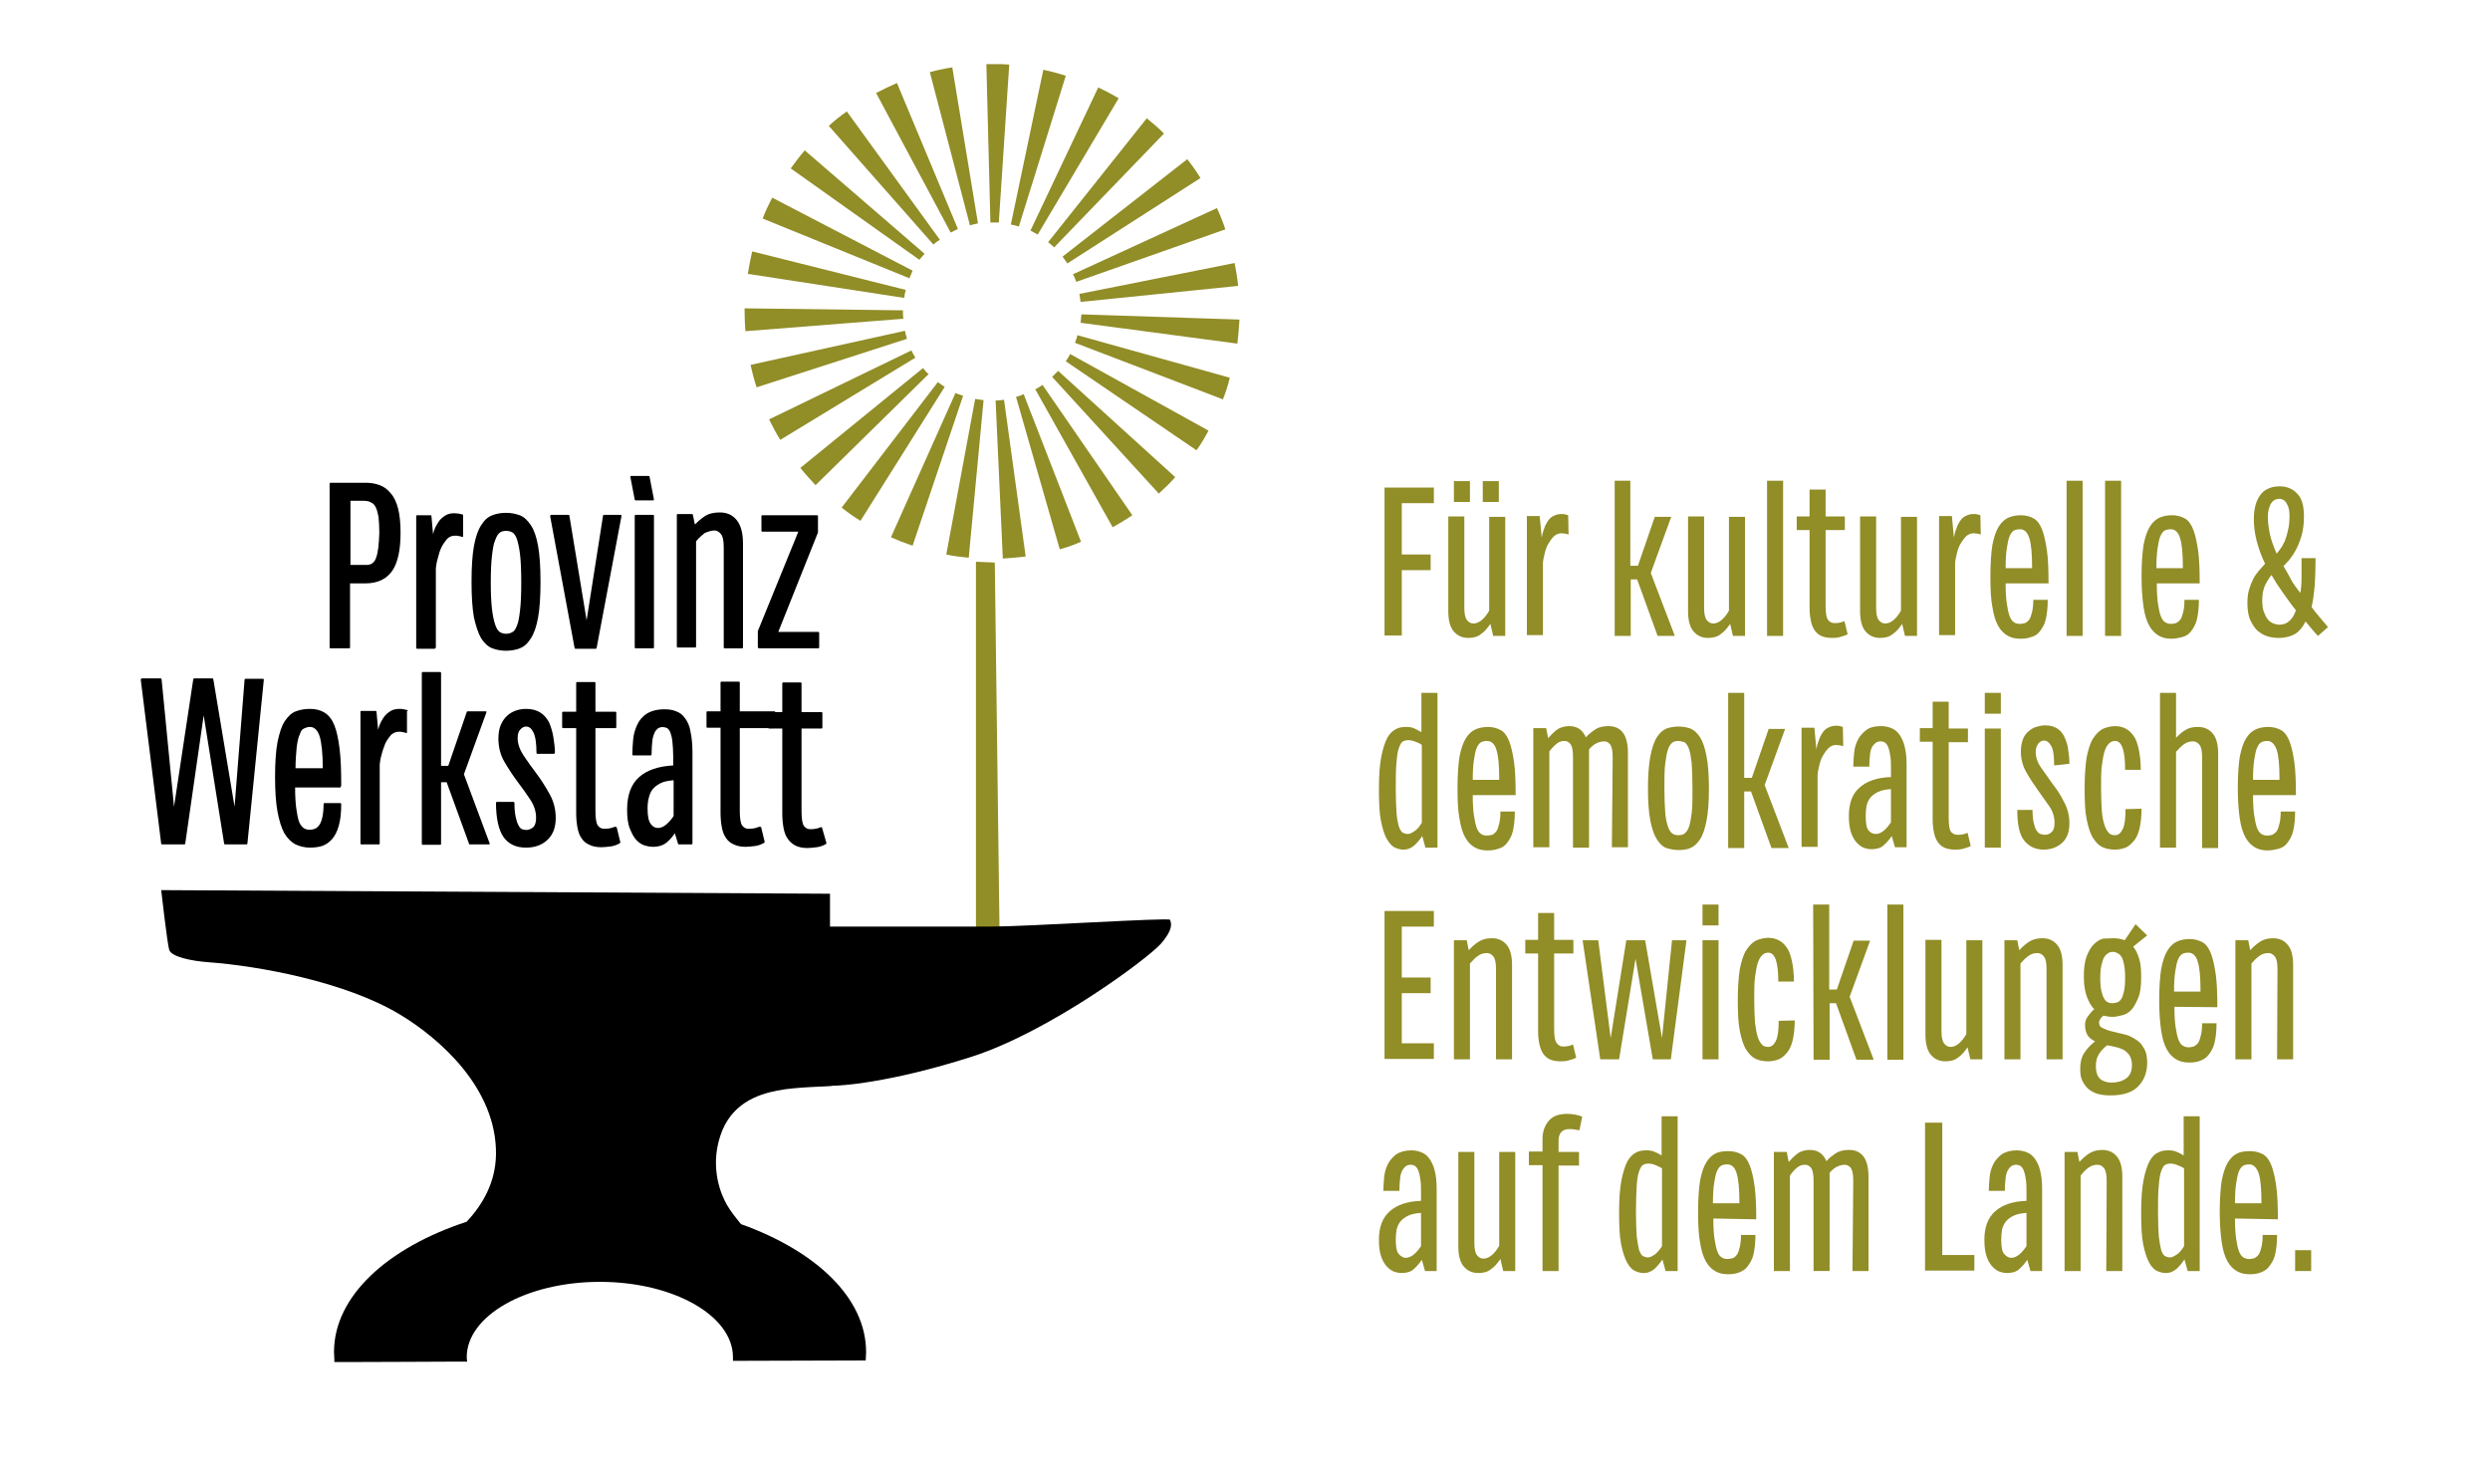 <?xml version="1.0" encoding="utf-8"?>
<!-- Generator: Adobe Illustrator 28.0.0, SVG Export Plug-In . SVG Version: 6.00 Build 0)  -->
<svg version="1.1" id="Ebene_1" xmlns="http://www.w3.org/2000/svg" xmlns:xlink="http://www.w3.org/1999/xlink" x="0px" y="0px"
	 viewBox="0 0 621 370" style="enable-background:new 0 0 621 370;" xml:space="preserve">
<style type="text/css">
	.st0{fill:#FFFFFF;}
	.st1{fill:#918D27;}
	.st2{clip-path:url(#SVGID_00000021803088707139610650000017980362570858336649_);fill:#918D27;}
	.st3{clip-path:url(#SVGID_00000061434308858161717870000000703511735613528981_);}
	.st4{clip-path:url(#SVGID_00000008145126289539909170000006474533062371288232_);}
	.st5{clip-path:url(#SVGID_00000170964714413288363120000016990702271517965719_);}
	.st6{clip-path:url(#SVGID_00000075853410815443021310000009403962535679834040_);}
	.st7{clip-path:url(#SVGID_00000158727097877201405040000007807442488957501099_);}
	.st8{clip-path:url(#SVGID_00000090271675370757878110000005972730912328548738_);}
	.st9{clip-path:url(#SVGID_00000117656756466051993420000018261925706177852293_);}
	.st10{clip-path:url(#SVGID_00000134950629104171937290000003528443917826660273_);}
	.st11{clip-path:url(#SVGID_00000176044847036183187080000014178323386254184893_);}
	.st12{clip-path:url(#SVGID_00000105384284657908552440000002960451662014840964_);}
	.st13{clip-path:url(#SVGID_00000060029216454879163410000006615880750356059820_);}
	.st14{clip-path:url(#SVGID_00000048478969787631448320000005753618471826781846_);}
	.st15{clip-path:url(#SVGID_00000052793815318371694640000014071339088901375660_);}
	.st16{clip-path:url(#SVGID_00000012447826254810656550000005873003332845587079_);}
	.st17{clip-path:url(#SVGID_00000052076443162713552550000004516722488671101604_);}
	.st18{clip-path:url(#SVGID_00000138563974800418353810000005602512510955962532_);}
	.st19{clip-path:url(#SVGID_00000042734453585429887160000009166352873644547211_);}
	.st20{clip-path:url(#SVGID_00000052811020544428960940000017402651186866611859_);}
</style>
<rect class="st0" width="621" height="370"/>
<polygon class="st1" points="249.3,234 243.4,232.4 243.4,140.1 248.1,140.3 "/>
<g>
	<g>
		<g>
			<defs>
				<rect id="SVGID_1_" width="621" height="370"/>
			</defs>
			<clipPath id="SVGID_00000182512557014939988740000016820679676732360087_">
				<use xlink:href="#SVGID_1_"  style="overflow:visible;"/>
			</clipPath>
			<path style="clip-path:url(#SVGID_00000182512557014939988740000016820679676732360087_);fill:#918D27;" d="M249.1,55.5
				c-0.2,0-0.5,0-0.7,0c-0.4,0-0.9,0-1.4,0L246,16c1.2,0,2.5,0,3.8,0c0.6,0,1.3,0.1,1.9,0.1L249.1,55.5z M241.9,56.2l-10-38.2
				c1.8-0.5,3.7-0.9,5.6-1.2l6.4,38.9C243.2,55.9,242.5,56,241.9,56.2 M254.1,56.5c-0.6-0.2-1.3-0.4-2-0.5l8.1-38.6
				c1.9,0.4,3.8,0.9,5.6,1.5L254.1,56.5z M237.1,58l-18.6-34.8c1.7-0.9,3.4-1.7,5.2-2.5l15.2,36.4C238.3,57.4,237.7,57.7,237.1,58
				 M258.8,58.5c-0.6-0.3-1.2-0.7-1.8-1l16.9-35.7c1.7,0.8,3.4,1.7,5.1,2.7L258.8,58.5z M232.8,61l-26.1-29.6
				c1.4-1.3,2.9-2.5,4.5-3.6l23.2,32C233.9,60.1,233.3,60.5,232.8,61 M262.9,61.7c-0.5-0.5-1-0.9-1.5-1.3L286,29.5
				c1.5,1.2,3,2.5,4.3,3.8L262.9,61.7z M229.3,64.8L197.2,42c1.1-1.5,2.3-3.1,3.5-4.5l29.9,25.8C230.2,63.7,229.7,64.3,229.3,64.8
				 M266.2,65.7c-0.4-0.6-0.8-1.1-1.2-1.7l31.1-24.3c1.2,1.5,2.3,3.1,3.3,4.7L266.2,65.7z M226.8,69.4l-36.6-14.9
				c0.7-1.8,1.5-3.5,2.4-5.2l35,18.2C227.4,68.1,227.1,68.7,226.8,69.4 M268.4,70.3c-0.2-0.7-0.5-1.3-0.8-1.9l35.9-16.5
				c0.8,1.7,1.5,3.5,2.1,5.3L268.4,70.3z M225.5,74.3l-39-6c0.3-1.9,0.7-3.8,1.1-5.6l38.3,9.6C225.7,73,225.6,73.6,225.5,74.3
				 M269.5,75.3c-0.1-0.7-0.2-1.4-0.3-2l38.7-7.7c0.4,1.9,0.7,3.8,0.9,5.7L269.5,75.3z M185.9,82.6c-0.1-1.6-0.2-3.2-0.2-4.8
				c0-0.3,0-0.6,0-0.9l39.5,0.5v0.4c0,0.6,0,1.2,0.1,1.7L185.9,82.6z M308.6,85.7l-39.1-5.2c0.1-0.7,0.1-1.4,0.2-2.1
				c0-0.1,0-0.2,0-0.2v0.2l39.4,1.3V80l0,0C309,81.9,308.8,83.9,308.6,85.7 M188.7,96.6c-0.6-1.8-1.1-3.7-1.5-5.6l38.5-8.5
				c0.1,0.7,0.3,1.3,0.5,2L188.7,96.6z M305,99.6l-36.9-14.1c0.2-0.6,0.5-1.3,0.6-1.9l38,10.6C306.3,96,305.7,97.8,305,99.6
				 M194.6,109.7c-1-1.6-1.9-3.3-2.8-5.1l35.5-17.2c0.3,0.6,0.6,1.2,1,1.8L194.6,109.7z M298.4,112.3l-32.6-22.2
				c0.4-0.6,0.8-1.2,1.1-1.8l34.5,19.1C300.5,109.1,299.5,110.8,298.4,112.3 M203.4,121c-1.3-1.4-2.6-2.8-3.8-4.3l30.6-24.9
				c0.4,0.5,0.9,1.1,1.4,1.5L203.4,121z M289,123.1L262.4,94c0.5-0.5,1-1,1.5-1.5l29.2,26.5C291.8,120.5,290.4,121.8,289,123.1
				 M214.6,129.9c-1.6-1-3.2-2.1-4.7-3.3l24-31.3c0.6,0.4,1.1,0.8,1.7,1.2L214.6,129.9z M277.5,131.5l-19.3-34.4
				c0.6-0.3,1.2-0.7,1.8-1.1l22.4,32.5C280.8,129.6,279.1,130.6,277.5,131.5 M227.6,136.1c-1.8-0.6-3.6-1.3-5.4-2.1l16.1-36
				c0.6,0.3,1.3,0.5,1.9,0.7L227.6,136.1z M264.3,137l-10.9-38c0.7-0.2,1.3-0.4,1.9-0.7l14.3,36.8
				C267.9,135.9,266.1,136.5,264.3,137 M241.6,139.1c-1.9-0.2-3.8-0.4-5.6-0.8l7.2-38.8c0.7,0.1,1.4,0.2,2.1,0.3L241.6,139.1z
				 M250.1,139.3l-1.8-39.4c0.7,0,1.4-0.1,2.1-0.2l5.4,39.1C253.9,139,252,139.2,250.1,139.3"/>
		</g>
	</g>
	<g>
		<g>
			<defs>
				<rect id="SVGID_00000059279128183229001050000012009401471765941903_" width="621" height="370"/>
			</defs>
			<clipPath id="SVGID_00000068668648153077972940000009482671405890437301_">
				<use xlink:href="#SVGID_00000059279128183229001050000012009401471765941903_"  style="overflow:visible;"/>
			</clipPath>
			<path style="clip-path:url(#SVGID_00000068668648153077972940000009482671405890437301_);" d="M97.8,142.4c1.4-2,2.1-5.2,2.1-9.5
				c0-2.4-0.2-4.4-0.6-6c-0.4-1.6-1-2.9-1.8-3.8c-0.8-1-1.7-1.7-2.8-2.1c-1.1-0.4-2.2-0.6-3.5-0.6h-8.8c-0.1,0-0.2,0.1-0.2,0.2v40.9
				c0,0.1,0.1,0.2,0.2,0.2h4.7c0.1,0,0.2-0.1,0.2-0.2v-16h3.8C94.2,145.5,96.4,144.4,97.8,142.4 M93.8,139.1
				c-0.4,1.2-1.2,1.8-2.4,1.8h-4v-16h3.2c0.8,0,1.4,0.1,1.9,0.4c0.5,0.2,0.9,0.6,1.2,1.2c0.3,0.6,0.5,1.4,0.7,2.4
				c0.1,1,0.2,2.4,0.2,4C94.5,135.7,94.3,137.8,93.8,139.1"/>
		</g>
	</g>
	<g>
		<g>
			<defs>
				<rect id="SVGID_00000036973302189636722120000001125207498307338925_" width="621" height="370"/>
			</defs>
			<clipPath id="SVGID_00000160900202880987824960000008035746244644387770_">
				<use xlink:href="#SVGID_00000036973302189636722120000001125207498307338925_"  style="overflow:visible;"/>
			</clipPath>
			<path style="clip-path:url(#SVGID_00000160900202880987824960000008035746244644387770_);" d="M108.7,161.5v-19.8
				c0.1-0.7,0.2-1.6,0.5-2.5c0.2-0.9,0.5-1.9,0.9-2.7s0.9-1.5,1.4-2.1c0.5-0.5,1.2-0.8,1.9-0.8c0.4,0,0.8,0,1,0.1
				c0.3,0,0.6,0.1,0.8,0.2c0.1,0,0.1,0,0.2,0s0.1-0.1,0.1-0.2v-5.2c0-0.1-0.1-0.2-0.2-0.2c-0.3-0.1-0.6-0.1-0.9-0.2
				c-0.3,0-0.6-0.1-1.1-0.1c-0.9,0-1.7,0.2-2.3,0.6c-0.6,0.4-1.2,0.9-1.6,1.5s-0.8,1.3-1.1,2.1c-0.1,0.3-0.2,0.7-0.3,1l-0.4-4.5
				c0-0.1-0.1-0.2-0.2-0.2H104c-0.1,0-0.2,0.1-0.2,0.2v32.9c0,0.1,0.1,0.2,0.2,0.2h4.4C108.5,161.7,108.7,161.6,108.7,161.5"/>
		</g>
	</g>
	<g>
		<g>
			<defs>
				<rect id="SVGID_00000030461693179463696820000017908152701913446299_" width="621" height="370"/>
			</defs>
			<clipPath id="SVGID_00000147202037651496854480000001844793856263021460_">
				<use xlink:href="#SVGID_00000030461693179463696820000017908152701913446299_"  style="overflow:visible;"/>
			</clipPath>
			<path style="clip-path:url(#SVGID_00000147202037651496854480000001844793856263021460_);" d="M120,159.2
				c0.8,1.2,1.7,2.1,2.8,2.5c1.1,0.4,2.2,0.6,3.4,0.6s2.4-0.2,3.4-0.6c1.1-0.4,2-1.2,2.8-2.5c0.8-1.2,1.4-3,1.8-5.2
				c0.4-2.2,0.6-5.2,0.6-8.9s-0.2-6.7-0.6-8.9c-0.4-2.3-1-4-1.8-5.2s-1.7-2.1-2.8-2.5s-2.2-0.6-3.4-0.6s-2.4,0.2-3.4,0.6
				c-1.1,0.4-2,1.2-2.8,2.5c-0.8,1.2-1.4,3-1.8,5.2s-0.6,5.2-0.6,8.9s0.2,6.6,0.6,8.9C118.7,156.2,119.3,158,120,159.2 M124.7,132.8
				c0.4-0.3,1-0.4,1.5-0.4s1.1,0.1,1.6,0.4c0.4,0.2,0.8,0.8,1.1,1.6c0.3,0.9,0.6,2.2,0.8,3.9s0.3,4.1,0.3,7s-0.1,5.2-0.3,6.9
				s-0.4,3-0.8,3.9c-0.3,0.8-0.7,1.4-1.2,1.6c-0.9,0.5-2.2,0.5-3.1-0.1c-0.4-0.3-0.8-0.9-1.1-1.8c-0.3-0.9-0.6-2.2-0.8-3.9
				c-0.2-1.7-0.3-3.9-0.3-6.6c0-2.8,0.1-5,0.3-6.7c0.2-1.7,0.4-3,0.8-3.9C123.9,133.6,124.3,133.1,124.7,132.8"/>
		</g>
	</g>
	<g>
		<g>
			<defs>
				<rect id="SVGID_00000133521883874927529400000012277223749653194931_" width="621" height="370"/>
			</defs>
			<clipPath id="SVGID_00000009552618395473348520000001063953023097680556_">
				<use xlink:href="#SVGID_00000133521883874927529400000012277223749653194931_"  style="overflow:visible;"/>
			</clipPath>
			<path style="clip-path:url(#SVGID_00000009552618395473348520000001063953023097680556_);" d="M154.8,128.4h-4.2
				c-0.1,0-0.2,0.1-0.2,0.2l-4.1,26.1l-4.3-26.1c0-0.1-0.1-0.2-0.2-0.2h-4.3c-0.1,0-0.1,0-0.2,0.1c0,0.1-0.1,0.1-0.1,0.2l6.1,32.9
				c0,0.1,0.1,0.2,0.2,0.2h5.1c0.1,0,0.2-0.1,0.2-0.2l6.2-32.9c0-0.1,0-0.1-0.1-0.2C155,128.4,154.9,128.4,154.8,128.4"/>
		</g>
	</g>
	<g>
		<g>
			<defs>
				<rect id="SVGID_00000093898943915018222160000008916733121376494242_" width="621" height="370"/>
			</defs>
			<clipPath id="SVGID_00000026879864771670022930000002430934367032683904_">
				<use xlink:href="#SVGID_00000093898943915018222160000008916733121376494242_"  style="overflow:visible;"/>
			</clipPath>
			<path style="clip-path:url(#SVGID_00000026879864771670022930000002430934367032683904_);" d="M158.5,161.7h4.4
				c0.1,0,0.2-0.1,0.2-0.2v-32.9c0-0.1-0.1-0.2-0.2-0.2h-4.4c-0.1,0-0.2,0.1-0.2,0.2v32.9C158.3,161.6,158.4,161.7,158.5,161.7"/>
		</g>
	</g>
	<g>
		<g>
			<defs>
				<rect id="SVGID_00000021806061090824683820000010884349087981228426_" width="621" height="370"/>
			</defs>
			<clipPath id="SVGID_00000101079066584278384300000002276475289057132207_">
				<use xlink:href="#SVGID_00000021806061090824683820000010884349087981228426_"  style="overflow:visible;"/>
			</clipPath>
			<path style="clip-path:url(#SVGID_00000101079066584278384300000002276475289057132207_);" d="M158.5,124.8h4.4
				c0.1,0,0.2-0.1,0.2-0.2l-1.1-5.7c0-0.1-0.1-0.2-0.2-0.2h-4.4c-0.1,0-0.2,0.1-0.2,0.2l1.1,5.7
				C158.3,124.6,158.4,124.8,158.5,124.8"/>
		</g>
	</g>
	<g>
		<g>
			<defs>
				<rect id="SVGID_00000022556016488836044170000007901860056218963353_" width="621" height="370"/>
			</defs>
			<clipPath id="SVGID_00000018207588464820045930000007054447851057785495_">
				<use xlink:href="#SVGID_00000022556016488836044170000007901860056218963353_"  style="overflow:visible;"/>
			</clipPath>
			<path style="clip-path:url(#SVGID_00000018207588464820045930000007054447851057785495_);" d="M178.2,132.3
				c0.6,0,1.1,0.3,1.6,0.9c0.5,0.6,0.7,1.7,0.7,3.4v24.9c0,0.1,0.1,0.2,0.2,0.2h4.4c0.1,0,0.2-0.1,0.2-0.2v-26
				c0-2.5-0.5-4.4-1.5-5.7s-2.4-2-4.3-2c-1.5,0-2.8,0.3-3.8,1c-0.9,0.6-1.7,1.3-2.4,2l-0.5-2.4c0-0.1-0.1-0.2-0.2-0.2H169
				c-0.1,0-0.2,0.1-0.2,0.2v32.9c0,0.1,0.1,0.2,0.2,0.2h4.4c0.1,0,0.2-0.1,0.2-0.2V135c0.7-0.9,1.5-1.5,2.2-2.1
				C176.6,132.6,177.4,132.3,178.2,132.3"/>
		</g>
	</g>
	<g>
		<g>
			<defs>
				<rect id="SVGID_00000101082021798925922290000006965213548728983946_" width="621" height="370"/>
			</defs>
			<clipPath id="SVGID_00000176013765199089146010000001277412316461297797_">
				<use xlink:href="#SVGID_00000101082021798925922290000006965213548728983946_"  style="overflow:visible;"/>
			</clipPath>
			<path style="clip-path:url(#SVGID_00000176013765199089146010000001277412316461297797_);" d="M189.3,161.7h14.8
				c0.1,0,0.2-0.1,0.2-0.2v-3.7c0-0.1-0.1-0.2-0.2-0.2h-10l9.9-24.8v-0.1v-4c0-0.1-0.1-0.2-0.2-0.2h-13.7c-0.1,0-0.2,0.1-0.2,0.2
				v3.7c0,0.1,0.1,0.2,0.2,0.2h9L189,157.4v0.1v4C189.1,161.6,189.2,161.7,189.3,161.7"/>
		</g>
	</g>
	<g>
		<g>
			<defs>
				<rect id="SVGID_00000081625125179073419990000005039325066534198958_" width="621" height="370"/>
			</defs>
			<clipPath id="SVGID_00000164479432942492111320000013360976278601275522_">
				<use xlink:href="#SVGID_00000081625125179073419990000005039325066534198958_"  style="overflow:visible;"/>
			</clipPath>
			<path style="clip-path:url(#SVGID_00000164479432942492111320000013360976278601275522_);" d="M65.5,169.3h-4.3
				c-0.1,0-0.2,0.1-0.2,0.2l-2.5,31.7l-5.3-31.8c0-0.1-0.1-0.2-0.2-0.2h-4.6c-0.1,0-0.2,0.1-0.2,0.2l-4.8,31.8l-3.1-31.8
				c0-0.1-0.1-0.2-0.2-0.2h-4.7c-0.1,0-0.1,0-0.2,0.1c0,0.1-0.1,0.1-0.1,0.2l5.1,40.9c0,0.1,0.1,0.2,0.2,0.2H46
				c0.1,0,0.2-0.1,0.2-0.2l4.6-32l5.1,32c0,0.1,0.1,0.2,0.2,0.2h5.4c0.1,0,0.2-0.1,0.2-0.2l4.1-40.9c0-0.1,0-0.1-0.1-0.2
				C65.7,169.4,65.6,169.3,65.5,169.3"/>
		</g>
	</g>
	<g>
		<g>
			<defs>
				<rect id="SVGID_00000146478453988152918160000015955765859564302734_" width="621" height="370"/>
			</defs>
			<clipPath id="SVGID_00000104669958549705018170000002161778842129314693_">
				<use xlink:href="#SVGID_00000146478453988152918160000015955765859564302734_"  style="overflow:visible;"/>
			</clipPath>
			<path style="clip-path:url(#SVGID_00000104669958549705018170000002161778842129314693_);" d="M85.1,195.9c0-3.6-0.1-6.7-0.4-9.1
				c-0.3-2.4-0.7-4.4-1.3-5.9c-0.6-1.5-1.4-2.5-2.5-3.2c-1-0.6-2.2-0.9-3.6-0.9c-1.3,0-2.4,0.2-3.5,0.6c-1.1,0.4-2,1.3-2.8,2.5
				s-1.3,2.9-1.8,5.2c-0.4,2.2-0.6,5.1-0.6,8.7c0,3.5,0.2,6.4,0.6,8.6c0.4,2.2,1,4.1,1.7,5.4c0.8,1.3,1.7,2.2,2.8,2.8
				c1.1,0.5,2.3,0.8,3.6,0.8c1,0,2-0.1,3-0.4c0.9-0.3,1.8-0.9,2.5-1.7s1.3-1.9,1.7-3.4c0.4-1.4,0.6-3.2,0.6-5.4
				c0-0.1-0.1-0.2-0.2-0.2h-4c-0.1,0-0.2,0.1-0.2,0.2c0,1.3-0.1,2.4-0.3,3.3c-0.2,0.8-0.4,1.5-0.8,2c-0.3,0.4-0.7,0.8-1.1,0.9
				c-1,0.4-2.1,0.3-2.8-0.2c-0.4-0.3-0.8-0.8-1.1-1.5c-0.3-0.8-0.5-1.9-0.7-3.3c-0.2-1.4-0.3-3.2-0.3-5.3h11.3
				C85,196.1,85.1,196,85.1,195.9 M75.8,181.7c0.4-0.2,0.9-0.4,1.5-0.4c1.1,0,1.9,0.8,2.4,2.3c0.5,1.6,0.8,4.3,0.8,8h-6.8
				c0-2.2,0.2-3.9,0.3-5.3c0.2-1.4,0.4-2.5,0.8-3.2C75,182.4,75.3,181.9,75.8,181.7"/>
		</g>
	</g>
	<g>
		<g>
			<defs>
				<rect id="SVGID_00000042720601137832729850000008461877793256857237_" width="621" height="370"/>
			</defs>
			<clipPath id="SVGID_00000091698361124929150780000017762926864604944552_">
				<use xlink:href="#SVGID_00000042720601137832729850000008461877793256857237_"  style="overflow:visible;"/>
			</clipPath>
			<path style="clip-path:url(#SVGID_00000091698361124929150780000017762926864604944552_);" d="M101.6,177.1
				c-0.3-0.1-0.6-0.1-0.9-0.2s-0.6-0.1-1.1-0.1c-0.9,0-1.7,0.2-2.3,0.6c-0.6,0.4-1.2,0.9-1.6,1.5s-0.8,1.3-1.1,2.1
				c-0.1,0.3-0.2,0.7-0.3,1l-0.4-4.5c0-0.1-0.1-0.2-0.2-0.2h-3.6c-0.1,0-0.2,0.1-0.2,0.2v32.9c0,0.1,0.1,0.2,0.2,0.2h4.4
				c0.1,0,0.2-0.1,0.2-0.2v-19.8c0.1-0.7,0.2-1.6,0.5-2.5c0.2-0.9,0.6-1.9,0.9-2.7c0.4-0.8,0.9-1.5,1.4-2.1c0.6-0.5,1.2-0.8,1.9-0.8
				c0.4,0,0.8,0,1,0.1c0.3,0,0.6,0.1,0.8,0.2c0.1,0,0.1,0,0.2,0s0.1-0.1,0.1-0.2v-5.2C101.8,177.2,101.7,177.1,101.6,177.1"/>
		</g>
	</g>
	<g>
		<g>
			<defs>
				<rect id="SVGID_00000000197734594128233260000008194810635838064000_" width="621" height="370"/>
			</defs>
			<clipPath id="SVGID_00000073702649881151127600000005782368392415522203_">
				<use xlink:href="#SVGID_00000000197734594128233260000008194810635838064000_"  style="overflow:visible;"/>
			</clipPath>
			<path style="clip-path:url(#SVGID_00000073702649881151127600000005782368392415522203_);" d="M115.7,193.1l5.6-15.4
				c0-0.1,0-0.1,0-0.2c0-0.1-0.1-0.1-0.2-0.1h-4.5c-0.1,0-0.2,0.1-0.2,0.2l-4.6,13.4H110v-23.2c0-0.1-0.1-0.2-0.2-0.2h-4.4
				c-0.1,0-0.2,0.1-0.2,0.2v42.7c0,0.1,0.1,0.2,0.2,0.2h4.4c0.1,0,0.2-0.1,0.2-0.2v-15.4h1.4l5.6,15.4c0,0.1,0.1,0.1,0.2,0.1h4.7
				c0.1,0,0.2,0,0.2-0.1c0.1-0.1,0.1-0.1,0-0.2L115.7,193.1z"/>
		</g>
	</g>
	<g>
		<g>
			<defs>
				<rect id="SVGID_00000029035354148762878580000012656000305923036051_" width="621" height="370"/>
			</defs>
			<clipPath id="SVGID_00000074423254904110879380000002650863953855603598_">
				<use xlink:href="#SVGID_00000029035354148762878580000012656000305923036051_"  style="overflow:visible;"/>
			</clipPath>
			<path style="clip-path:url(#SVGID_00000074423254904110879380000002650863953855603598_);" d="M133.7,192.8
				c-1.2-1.6-2.3-3.1-3.2-4.5s-1.4-2.8-1.4-4.2c0-1,0.2-1.7,0.7-2.2s0.9-0.7,1.4-0.7c0.7,0,1.3,0.4,1.8,1.4c0.5,0.9,0.8,2.7,0.8,5.2
				c0,0.1,0.1,0.2,0.2,0.2h4.1c0.1,0,0.1,0,0.2-0.1c0,0,0.1-0.1,0.1-0.2c0-1.3-0.2-2.6-0.4-3.9c-0.2-1.3-0.6-2.5-1-3.5
				c-0.5-1-1.2-1.9-2.1-2.5c-0.9-0.6-2.1-1-3.6-1c-0.9,0-1.7,0.1-2.6,0.4c-0.8,0.3-1.6,0.7-2.2,1.3c-0.7,0.6-1.2,1.4-1.6,2.3
				c-0.4,0.9-0.6,2.1-0.6,3.4c0,2.1,0.5,4.1,1.5,5.8s2.1,3.4,3.3,5c1.2,1.6,2.3,3.1,3.2,4.5s1.4,2.9,1.4,4.4c0,1.1-0.2,1.9-0.7,2.4
				c-0.5,0.4-1.1,0.7-1.7,0.7c-0.4,0-0.8-0.1-1.1-0.2c-0.3-0.1-0.7-0.5-0.9-1c-0.3-0.5-0.5-1.2-0.7-2.1s-0.3-2.1-0.3-3.5
				c0-0.1-0.1-0.2-0.2-0.2h-4.2c-0.1,0-0.2,0.1-0.2,0.2c0,4,0.7,6.9,1.9,8.6c1.3,1.8,3.2,2.6,5.6,2.6c2.1,0,3.9-0.6,5.3-1.9
				c1.4-1.3,2.1-3.1,2.1-5.5c0-2.1-0.5-4.1-1.5-5.9C136,196.1,134.9,194.4,133.7,192.8"/>
		</g>
	</g>
	<g>
		<g>
			<defs>
				<rect id="SVGID_00000104676487407302457510000003519407189418153129_" width="621" height="370"/>
			</defs>
			<clipPath id="SVGID_00000113341102929861637750000007344237096019833531_">
				<use xlink:href="#SVGID_00000104676487407302457510000003519407189418153129_"  style="overflow:visible;"/>
			</clipPath>
			<path style="clip-path:url(#SVGID_00000113341102929861637750000007344237096019833531_);" d="M153.5,206.2c-0.1,0-0.1,0-0.2,0
				c-0.4,0.2-0.8,0.3-1.3,0.4c-0.4,0.1-0.9,0.1-1.4,0.1c-0.6,0-1.1-0.3-1.5-0.8c-0.4-0.6-0.6-1.8-0.6-3.7v-20.6h5
				c0.1,0,0.2-0.1,0.2-0.2v-3.7c0-0.1-0.1-0.2-0.2-0.2h-5v-7.2c0-0.1-0.1-0.2-0.2-0.2h-4.4c-0.1,0-0.2,0.1-0.2,0.2v7.2h-3.3
				c-0.1,0-0.2,0.1-0.2,0.2v3.7c0,0.1,0.1,0.2,0.2,0.2h3.3v21.1c0,1.3,0.1,2.5,0.3,3.6s0.5,2,1,2.7c0.5,0.8,1.1,1.3,2,1.7
				c0.8,0.4,1.8,0.6,3,0.6c0.7,0,1.4-0.1,2.3-0.2c0.8-0.1,1.6-0.4,2.3-0.8c0.1-0.1,0.1-0.2,0.1-0.3l-0.9-3.7
				C153.6,206.3,153.5,206.2,153.5,206.2"/>
		</g>
	</g>
	<g>
		<g>
			<defs>
				<rect id="SVGID_00000104697935645445278910000014635754863070658199_" width="621" height="370"/>
			</defs>
			<clipPath id="SVGID_00000027597934006818102630000009970042847358266527_">
				<use xlink:href="#SVGID_00000104697935645445278910000014635754863070658199_"  style="overflow:visible;"/>
			</clipPath>
			<path style="clip-path:url(#SVGID_00000027597934006818102630000009970042847358266527_);" d="M170.9,179.2
				c-0.6-0.9-1.4-1.5-2.3-1.8c-0.9-0.4-1.9-0.5-2.9-0.5c-1.8,0-3.3,0.4-4.4,1.1c-1.1,0.7-1.9,1.7-2.4,2.8s-0.9,2.4-1,3.7
				s-0.2,2.5-0.2,3.7c0,0.1,0.1,0.2,0.2,0.2h4.4c0.1,0,0.2-0.1,0.2-0.2c0-1.4,0.1-2.6,0.2-3.5c0.1-0.9,0.4-1.6,0.6-2.1
				c0.3-0.5,0.6-0.8,0.9-1c0.7-0.4,1.6-0.3,2.2,0c0.3,0.2,0.6,0.6,0.8,1.1c0.2,0.6,0.4,1.3,0.5,2.3s0.2,2.2,0.2,3.7v2.2
				c-3.7,0.2-6.6,1.2-8.5,2.9c-2,1.8-3,4.5-3,8.1c0,2,0.2,3.6,0.7,4.8s1,2.2,1.7,2.9s1.4,1.1,2.1,1.3c0.7,0.2,1.4,0.3,1.9,0.3
				c1.5,0,2.7-0.4,3.6-1.2c0.7-0.6,1.4-1.4,1.9-2.2l0.8,2.6c0,0.1,0.1,0.2,0.2,0.2h3.2c0.1,0,0.2-0.1,0.2-0.2v-22.9
				c0-2-0.2-3.7-0.5-5.1C172,181.1,171.5,180,170.9,179.2 M161.8,199c0.2-0.8,0.5-1.6,1-2.2c0.5-0.6,1.2-1.1,2-1.5s1.9-0.6,3.2-0.7
				v8.9c-0.5,0.8-1.1,1.5-1.8,2.1s-1.4,0.9-2.1,0.9c-0.7,0-1.3-0.3-1.8-1c-0.5-0.6-0.8-1.9-0.8-3.8
				C161.5,200.7,161.6,199.8,161.8,199"/>
		</g>
	</g>
	<g>
		<g>
			<defs>
				<rect id="SVGID_00000095316798693751967080000015104305329383755684_" width="621" height="370"/>
			</defs>
			<clipPath id="SVGID_00000024712212377219483060000000077312472879795860_">
				<use xlink:href="#SVGID_00000095316798693751967080000015104305329383755684_"  style="overflow:visible;"/>
			</clipPath>
			<path style="clip-path:url(#SVGID_00000024712212377219483060000000077312472879795860_);" d="M189.5,206.2c-0.1,0-0.1,0-0.2,0
				c-0.4,0.2-0.8,0.3-1.3,0.4c-0.4,0.1-0.9,0.1-1.4,0.1c-0.6,0-1.1-0.3-1.5-0.8c-0.4-0.6-0.6-1.8-0.6-3.7v-20.6h8.5
				c0.1,0,0.4-4.2,0.3-4.2h-8.8v-7.2c0-0.1-0.1-0.2-0.2-0.2h-4.4c-0.1,0-0.2,0.1-0.2,0.2v7.2h-3.3c-0.1,0-0.2,0.1-0.2,0.2v3.7
				c0,0.1,0.1,0.2,0.2,0.2h3.3v21.1c0,1.3,0.1,2.5,0.3,3.6s0.5,2,1,2.7c0.5,0.8,1.1,1.3,2,1.7c0.8,0.4,1.8,0.6,3,0.6
				c0.7,0,1.4-0.1,2.3-0.2c0.8-0.1,1.6-0.4,2.3-0.8c0.1-0.1,0.1-0.2,0.1-0.3l-0.9-3.7C189.6,206.3,189.6,206.2,189.5,206.2"/>
		</g>
	</g>
	<g>
		<g>
			<defs>
				<rect id="SVGID_00000182508509976286751600000018206766033176573340_" width="621" height="370"/>
			</defs>
			<clipPath id="SVGID_00000023264210968068804640000004985437523450002064_">
				<use xlink:href="#SVGID_00000182508509976286751600000018206766033176573340_"  style="overflow:visible;"/>
			</clipPath>
			<path style="clip-path:url(#SVGID_00000023264210968068804640000004985437523450002064_);" d="M205,206.4c0-0.1-0.1-0.1-0.1-0.1
				c-0.1,0-0.1,0-0.2,0c-0.4,0.2-0.8,0.3-1.3,0.4c-0.4,0.1-0.9,0.1-1.4,0.1c-0.6,0-1.1-0.3-1.5-0.8c-0.4-0.6-0.6-1.8-0.6-3.7v-20.6
				h5c0.1,0,0.2-0.1,0.2-0.2v-3.7c0-0.1-0.1-0.2-0.2-0.2h-5v-7.2c0-0.1-0.1-0.2-0.2-0.2h-4.4c-0.1,0-0.2,0.1-0.2,0.2v7.2h-3.3
				c-0.1,0-0.2,0.1-0.2,0.2v3.7c0,0.1,0.1,0.2,0.2,0.2h3.3v21.1c0,1.3,0.1,2.5,0.3,3.6s0.5,2,1,2.7c0.5,0.8,1.1,1.3,2,1.8
				c0.8,0.4,1.8,0.6,3,0.6c0.7,0,1.4-0.1,2.3-0.2c0.8-0.1,1.6-0.4,2.3-0.8c0.1-0.1,0.1-0.2,0.1-0.3L205,206.4z"/>
		</g>
	</g>
	<g>
		<g>
			<defs>
				<rect id="SVGID_00000147211435600009319700000005514275042018408578_" width="621" height="370"/>
			</defs>
			<clipPath id="SVGID_00000059997000010279477270000014873080413802496959_">
				<use xlink:href="#SVGID_00000147211435600009319700000005514275042018408578_"  style="overflow:visible;"/>
			</clipPath>
			<path style="clip-path:url(#SVGID_00000059997000010279477270000014873080413802496959_);" d="M291.8,229.4
				c-0.2-0.6-35.8,1.7-44.9,1.7H207c0-4.9,0-8.2,0-8.2L40.2,222c0,0,1.5,13.2,2,14.9s5.5,2.8,10,3.1c12.1,0.9,33.9,4.8,47.5,13
				c10,6,24.2,18.5,24,34.9c-0.1,7-3.3,12.5-7.3,16.8c-19.8,6.5-33.1,18.6-33.1,32.5c0,0.6,0.1,1.7,0.1,2.2c0,0.1-0.1,0.2,0,0.2l0,0
				v0.1h3.2c7.1,0,23.7-0.1,25.5-0.1l0,0h4.4c0-0.2-0.1-0.8-0.1-1.1c0-10.4,14.9-18.8,33.2-18.8s33.2,8.4,33.2,18.8
				c0,0.3,0,0.8,0,0.9l33.1-0.1c0,0,0.1-1.4,0.1-2.1c0-13.5-12.5-25.2-31.2-31.9c-1.3-1.6-2.6-3.2-3.5-4.8c-1.4-2.4-4.3-9-1.7-17.1
				s9.2-10.4,14.2-11.4c4.9-1,13.8-1,13.7-1.2c1.8,0,14.1-0.6,35-7.3c19.4-6.3,43.6-24.3,47-28.1C292.9,231.5,292,230,291.8,229.4"
				/>
		</g>
	</g>
</g>
<g>
	<path class="st1" d="M345.3,121.6h12.3v3.9h-8v12.8h7.2v3.9h-7.2v16.3h-4.3V121.6L345.3,121.6z"/>
	<path class="st1" d="M365.2,151.5c0,1.6,0.2,2.6,0.7,3.2s1,0.8,1.6,0.8c0.7,0,1.4-0.3,2.1-0.9s1.3-1.4,1.8-2.3v-23.4h4v29.7h-3
		l-0.7-3c-0.7,1-1.4,1.9-2.3,2.5c-0.8,0.7-1.9,1-3.2,1c-1.6,0-2.8-0.6-3.7-1.7c-0.9-1.1-1.3-2.8-1.3-5v-23.6h4V151.5L365.2,151.5z
		 M362.6,120h4v5.2h-4V120z M369.8,120h4v5.2h-4V120z"/>
	<path class="st1" d="M391.2,133.3c-0.3-0.1-0.5-0.1-0.8-0.2c-0.2,0-0.6-0.1-1-0.1c-0.7,0-1.4,0.3-1.9,0.8s-1,1.2-1.4,1.9
		s-0.7,1.6-0.9,2.5c-0.2,0.9-0.4,1.7-0.4,2.3v17.9h-4v-29.7h3.2l0.5,5.4c0.1-0.7,0.3-1.5,0.6-2.2c0.2-0.7,0.5-1.3,0.9-1.9
		c0.4-0.6,0.8-1,1.4-1.3s1.2-0.5,2-0.5c0.4,0,0.7,0,0.9,0.1c0.2,0,0.5,0.1,0.8,0.2L391.2,133.3L391.2,133.3z"/>
	<path class="st1" d="M402.6,119.9h4v21.2h1.9l4.2-12.2h4.1l-5.1,14l6,15.7h-4.3l-5.1-14.1h-1.6v14.1h-4v-38.7H402.6z"/>
	<path class="st1" d="M425,151.5c0,1.6,0.2,2.6,0.7,3.2s1,0.8,1.6,0.8c0.7,0,1.4-0.3,2.1-0.9s1.3-1.4,1.8-2.3v-23.4h4v29.7h-3
		l-0.7-3c-0.7,1-1.4,1.9-2.3,2.5c-0.8,0.7-1.9,1-3.2,1c-1.6,0-2.8-0.6-3.7-1.7c-0.9-1.1-1.3-2.8-1.3-5v-23.6h4V151.5L425,151.5z"/>
	<path class="st1" d="M440.7,119.9h4v38.7h-4V119.9z"/>
	<path class="st1" d="M457.5,155.4c0.4,0,0.8,0,1.3-0.1c0.4-0.1,0.8-0.2,1.2-0.4l0.8,3.3c-0.6,0.3-1.3,0.5-2,0.7s-1.4,0.2-2,0.2
		c-1,0-1.9-0.2-2.6-0.5s-1.3-0.9-1.7-1.5s-0.7-1.4-0.9-2.4s-0.3-2-0.3-3.2v-19.3h-3.2v-3.4h3.2v-6.7h4v6.7h4.8v3.4h-4.8v18.9
		c0,1.8,0.2,3,0.6,3.5C456.4,155.2,456.9,155.4,457.5,155.4z"/>
	<path class="st1" d="M467.9,151.5c0,1.6,0.2,2.6,0.7,3.2s1,0.8,1.6,0.8c0.7,0,1.4-0.3,2.1-0.9s1.3-1.4,1.8-2.3v-23.4h4v29.7h-3
		l-0.7-3c-0.7,1-1.4,1.9-2.3,2.5c-0.8,0.7-1.9,1-3.2,1c-1.6,0-2.8-0.6-3.7-1.7c-0.9-1.1-1.3-2.8-1.3-5v-23.6h4V151.5L467.9,151.5z"
		/>
	<path class="st1" d="M494,133.3c-0.3-0.1-0.5-0.1-0.8-0.2c-0.2,0-0.6-0.1-1-0.1c-0.7,0-1.4,0.3-1.9,0.8s-1,1.2-1.4,1.9
		s-0.7,1.6-0.9,2.5c-0.2,0.9-0.4,1.7-0.4,2.3v17.9h-4v-29.7h3.2l0.5,5.4c0.1-0.7,0.3-1.5,0.6-2.2c0.2-0.7,0.5-1.3,0.9-1.9
		c0.4-0.6,0.8-1,1.4-1.3s1.2-0.5,2-0.5c0.4,0,0.7,0,0.9,0.1c0.2,0,0.5,0.1,0.8,0.2L494,133.3L494,133.3z"/>
	<path class="st1" d="M500.2,145.5c0,2.1,0.1,3.8,0.3,5.1s0.4,2.3,0.7,3.1c0.3,0.7,0.6,1.2,1.1,1.5c0.4,0.3,0.9,0.4,1.5,0.4
		c0.4,0,0.8-0.1,1.2-0.2s0.8-0.5,1.1-0.9c0.3-0.4,0.5-1.1,0.7-1.9c0.2-0.8,0.3-1.8,0.3-3h3.6c0,2-0.2,3.6-0.5,4.9s-0.9,2.2-1.5,3
		s-1.4,1.2-2.2,1.4c-0.8,0.3-1.7,0.4-2.6,0.4c-1.2,0-2.2-0.2-3.1-0.7s-1.7-1.2-2.4-2.4c-0.7-1.2-1.2-2.8-1.5-4.8
		c-0.4-2-0.5-4.6-0.5-7.7c0-3.2,0.2-5.9,0.5-7.8c0.4-2,0.9-3.5,1.6-4.6s1.5-1.8,2.4-2.2s2-0.6,3.1-0.6c1.2,0,2.3,0.3,3.2,0.8
		s1.6,1.5,2.1,2.8s0.9,3.1,1.2,5.2s0.4,4.9,0.4,8.2H500.2L500.2,145.5z M503.8,132c-0.6,0-1.1,0.1-1.5,0.3s-0.8,0.7-1.1,1.4
		c-0.3,0.7-0.5,1.7-0.7,3s-0.3,2.9-0.3,5h6.6c0-3.5-0.2-6-0.7-7.5S504.9,132,503.8,132z"/>
	<path class="st1" d="M515.4,119.9h4v38.7h-4V119.9z"/>
	<path class="st1" d="M525,119.9h4v38.7h-4V119.9z"/>
	<path class="st1" d="M537.9,145.5c0,2.1,0.1,3.8,0.3,5.1s0.4,2.3,0.7,3.1c0.3,0.7,0.6,1.2,1.1,1.5s0.9,0.4,1.5,0.4
		c0.4,0,0.8-0.1,1.2-0.2c0.4-0.2,0.8-0.5,1.1-0.9s0.5-1.1,0.7-1.9c0.2-0.8,0.3-1.8,0.3-3h3.6c0,2-0.2,3.6-0.5,4.9s-0.9,2.2-1.5,3
		s-1.4,1.2-2.2,1.4s-1.7,0.4-2.6,0.4c-1.2,0-2.2-0.2-3.1-0.7s-1.7-1.2-2.4-2.4s-1.2-2.8-1.5-4.8s-0.5-4.6-0.5-7.7
		c0-3.2,0.2-5.9,0.5-7.8c0.4-2,0.9-3.5,1.6-4.6c0.7-1.1,1.5-1.8,2.4-2.2s2-0.6,3.1-0.6c1.2,0,2.3,0.3,3.2,0.8s1.6,1.5,2.1,2.8
		s0.9,3.1,1.2,5.2s0.4,4.9,0.4,8.2H537.9L537.9,145.5z M541.4,132c-0.6,0-1.1,0.1-1.5,0.3s-0.8,0.7-1.1,1.4s-0.5,1.7-0.7,3
		s-0.3,2.9-0.3,5h6.6c0-3.5-0.2-6-0.7-7.5C543.3,132.8,542.5,132,541.4,132z"/>
	<path class="st1" d="M578.1,158.6c-0.6-0.6-1.1-1.2-1.6-1.8s-1-1.2-1.5-1.8c-0.7,1.4-1.6,2.5-2.6,3.1s-2.4,1-4.1,1
		c-0.9,0-1.8-0.1-2.8-0.4s-1.7-0.8-2.5-1.4c-0.7-0.7-1.3-1.6-1.8-2.7c-0.5-1.1-0.7-2.6-0.7-4.2c0-1.2,0.1-2.3,0.4-3.3s0.6-1.8,1-2.6
		s0.9-1.5,1.4-2.1s1.1-1.2,1.6-1.8c-1.9-4-2.8-7.7-2.8-11.1c0-1.5,0.2-2.8,0.5-3.8s0.8-1.9,1.4-2.6s1.3-1.1,2.1-1.4s1.6-0.4,2.5-0.4
		c1.7,0,3.2,0.6,4.3,1.8c1.2,1.2,1.7,3.1,1.7,5.7c0,1.8-0.2,3.4-0.6,4.8c-0.4,1.4-0.9,2.6-1.5,3.7s-1.2,1.9-1.7,2.5
		c-0.6,0.6-1,1.1-1.3,1.4c0.6,1,1.2,2,1.8,3.2s1.5,2.3,2.4,3.5c0.2-1.1,0.3-2.4,0.3-3.8c0-1.4,0-3,0-4.9h3.5c0,2.4-0.1,4.7-0.2,6.7
		c-0.2,2-0.4,3.9-0.8,5.5c0.6,0.8,1.2,1.6,1.9,2.4c0.7,0.8,1.4,1.7,2.2,2.6L578.1,158.6z M564.2,149.7c0,1.2,0.1,2.1,0.4,2.9
		c0.3,0.8,0.6,1.4,1,1.9s0.9,0.8,1.4,1s1,0.3,1.4,0.3c0.9,0,1.7-0.2,2.4-0.8c0.7-0.5,1.3-1.4,1.8-2.8c-1.3-1.6-2.4-3.2-3.4-4.6
		c-1-1.4-1.9-2.8-2.7-4.2c-0.7,0.9-1.3,1.9-1.7,2.8C564.4,147.2,564.2,148.4,564.2,149.7z M571,128.6c0-1.2-0.2-2.2-0.7-3
		c-0.4-0.8-1.1-1.2-1.9-1.2c-0.3,0-0.6,0.1-0.9,0.2c-0.3,0.1-0.6,0.3-0.9,0.7c-0.3,0.3-0.5,0.8-0.7,1.4s-0.3,1.4-0.3,2.3
		c0,1.3,0.2,2.7,0.5,4.2c0.3,1.4,0.9,3.1,1.7,4.9c0.2-0.3,0.5-0.7,0.9-1.2s0.7-1.1,1.1-1.9c0.3-0.8,0.6-1.7,0.8-2.7
		C570.9,131.2,571,130,571,128.6z"/>
</g>
<g>
	<path class="st1" d="M354.5,172.8h4v38.6h-3l-0.8-2.9c-0.5,0.8-1.1,1.5-1.9,2.3c-0.8,0.7-1.7,1.1-2.8,1.1c-0.7,0-1.4-0.2-2.1-0.5
		s-1.4-1.1-2-2.1s-1.1-2.6-1.5-4.6s-0.5-4.7-0.5-8s0.2-6,0.6-8s0.9-3.6,1.5-4.7s1.4-1.8,2.2-2.2c0.8-0.4,1.6-0.5,2.5-0.5
		c0.8,0,1.5,0.1,2.1,0.4s1.2,0.6,1.7,0.9L354.5,172.8L354.5,172.8z M348.1,196.6c0,2.6,0.1,4.7,0.2,6.2s0.4,2.7,0.6,3.4
		c0.3,0.8,0.6,1.3,1,1.5s0.8,0.3,1.2,0.3c0.5,0,1.1-0.3,1.8-0.8s1.2-1.2,1.7-2v-19.4c-0.4-0.3-0.9-0.6-1.6-0.8
		c-0.6-0.3-1.3-0.4-1.9-0.4c-0.4,0-0.8,0.1-1.2,0.3s-0.7,0.8-1,1.6s-0.5,2-0.6,3.6C348.1,191.8,348.1,193.9,348.1,196.6z"/>
	<path class="st1" d="M367.3,198.3c0,2.1,0.1,3.8,0.3,5.1s0.4,2.3,0.7,3.1c0.3,0.7,0.6,1.2,1.1,1.5c0.4,0.3,0.9,0.4,1.5,0.4
		c0.4,0,0.8-0.1,1.2-0.2s0.8-0.5,1.1-0.9c0.3-0.4,0.5-1.1,0.7-1.9c0.2-0.8,0.3-1.8,0.3-3h3.6c0,2-0.2,3.6-0.5,4.9s-0.9,2.2-1.5,3
		s-1.4,1.2-2.2,1.4c-0.8,0.3-1.7,0.4-2.6,0.4c-1.2,0-2.2-0.2-3.1-0.7s-1.7-1.2-2.4-2.4c-0.7-1.2-1.2-2.8-1.5-4.8
		c-0.4-2-0.5-4.6-0.5-7.7c0-3.2,0.2-5.9,0.5-7.8c0.4-2,0.9-3.5,1.6-4.6s1.5-1.8,2.4-2.2s2-0.6,3.1-0.6c1.2,0,2.3,0.3,3.2,0.8
		s1.6,1.5,2.1,2.8s0.9,3.1,1.2,5.2s0.4,4.9,0.4,8.2H367.3L367.3,198.3z M370.9,184.8c-0.6,0-1.1,0.1-1.5,0.3s-0.8,0.7-1.1,1.4
		c-0.3,0.7-0.5,1.7-0.7,3s-0.3,2.9-0.3,5h6.6c0-3.5-0.2-6-0.7-7.5C372.8,185.6,372,184.8,370.9,184.8z"/>
	<path class="st1" d="M402.2,188.9c0-1.6-0.2-2.6-0.6-3.2c-0.4-0.5-0.9-0.8-1.5-0.8c-0.7,0-1.4,0.2-2,0.5s-1.2,0.8-1.8,1.5
		c0,0.2,0,0.4,0,0.5v24h-4v-22.6c0-1.6-0.2-2.6-0.6-3.2c-0.4-0.5-0.9-0.8-1.5-0.8c-0.8,0-1.4,0.2-2,0.7s-1.2,1.1-1.8,1.9v23.9h-4
		v-29.7h3.2l0.5,2.5c0.7-0.8,1.4-1.5,2.2-2.1s1.9-0.9,3.1-0.9c1.9,0,3.3,0.9,4.1,2.8c0.7-0.8,1.5-1.4,2.4-2s2-0.8,3.3-0.8
		c1.6,0,2.8,0.6,3.6,1.7s1.2,2.8,1.2,5v23.5h-4L402.2,188.9L402.2,188.9z"/>
	<path class="st1" d="M418.6,181.2c1.1,0,2.1,0.2,3,0.5c0.9,0.4,1.7,1.1,2.4,2.2c0.7,1.1,1.2,2.6,1.6,4.7c0.4,2,0.6,4.7,0.6,8.1
		c0,3.3-0.2,6-0.6,8s-0.9,3.6-1.6,4.6c-0.7,1.1-1.5,1.8-2.4,2.2s-2,0.5-3,0.5s-2.1-0.2-3-0.5s-1.7-1.1-2.4-2.2
		c-0.7-1.1-1.2-2.6-1.6-4.6s-0.6-4.7-0.6-8s0.2-6,0.6-8.1c0.4-2,0.9-3.6,1.6-4.7c0.7-1.1,1.5-1.8,2.4-2.2
		C416.5,181.4,417.5,181.2,418.6,181.2z M418.6,184.8c-0.6,0-1.1,0.1-1.5,0.4s-0.8,0.8-1.1,1.7c-0.3,0.8-0.5,2-0.7,3.6
		s-0.2,3.6-0.2,6.1s0.1,4.5,0.2,6s0.4,2.7,0.7,3.6s0.7,1.4,1.1,1.7s0.9,0.4,1.5,0.4s1.1-0.1,1.5-0.4s0.8-0.8,1.1-1.6
		c0.3-0.8,0.5-2,0.7-3.5c0.2-1.6,0.2-3.6,0.2-6.2c0-2.6-0.1-4.7-0.2-6.3c-0.2-1.6-0.4-2.8-0.7-3.6s-0.7-1.3-1.1-1.6
		C419.6,185,419.1,184.8,418.6,184.8z"/>
	<path class="st1" d="M431,172.8h4V194h1.9l4.2-12.2h4.1l-5.1,14l6,15.7h-4.3l-5.1-14.1H435v14.1h-4V172.8z"/>
	<path class="st1" d="M459.7,186.1c-0.3-0.1-0.5-0.1-0.8-0.2c-0.2,0-0.6-0.1-1-0.1c-0.7,0-1.4,0.3-1.9,0.8s-1,1.2-1.4,1.9
		s-0.7,1.6-0.9,2.5c-0.2,0.9-0.4,1.7-0.4,2.3v17.9h-4v-29.7h3.2l0.5,5.4c0.1-0.7,0.3-1.5,0.6-2.2c0.2-0.7,0.5-1.3,0.9-1.9
		c0.4-0.6,0.8-1,1.4-1.3s1.2-0.5,2-0.5c0.4,0,0.7,0,0.9,0.1c0.2,0,0.5,0.1,0.8,0.2L459.7,186.1L459.7,186.1z"/>
	<path class="st1" d="M471.6,191.8c0-1.4,0-2.5-0.2-3.4c-0.1-0.9-0.3-1.6-0.5-2.1s-0.5-0.9-0.8-1.1c-0.3-0.2-0.7-0.3-1.1-0.3
		s-0.8,0.1-1.1,0.3c-0.3,0.2-0.6,0.5-0.9,0.9c-0.3,0.5-0.5,1.1-0.6,1.9s-0.2,1.9-0.2,3.2h-4c0-1,0.1-2.1,0.2-3.3s0.4-2.3,0.9-3.3
		s1.2-1.8,2.1-2.5s2.2-1,3.8-1c0.9,0,1.8,0.2,2.5,0.5c0.8,0.3,1.4,0.8,2,1.6c0.5,0.7,1,1.7,1.3,2.9s0.5,2.7,0.5,4.5v20.7h-2.9
		l-0.8-2.8c-0.6,0.9-1.3,1.7-2,2.3c-0.7,0.7-1.8,1-3.1,1c-0.5,0-1.1-0.1-1.7-0.3s-1.2-0.6-1.8-1.2s-1.1-1.4-1.5-2.5
		s-0.6-2.5-0.6-4.3c0-3.2,0.9-5.6,2.7-7.1c1.8-1.6,4.4-2.5,7.8-2.6L471.6,191.8L471.6,191.8z M465.3,203.5c0,1.8,0.2,3,0.7,3.6
		s1.1,0.9,1.8,0.9s1.4-0.3,2.1-0.9c0.7-0.6,1.2-1.3,1.7-2v-8.3c-1.3,0.1-2.4,0.3-3.2,0.7c-0.8,0.4-1.4,0.8-1.9,1.4
		c-0.5,0.6-0.8,1.3-1,2.1C465.4,201.8,465.3,202.6,465.3,203.5z"/>
	<path class="st1" d="M488.2,208.2c0.4,0,0.8,0,1.3-0.1c0.4-0.1,0.8-0.2,1.2-0.4l0.8,3.3c-0.6,0.3-1.3,0.5-2,0.7s-1.4,0.2-2,0.2
		c-1,0-1.9-0.2-2.6-0.5s-1.3-0.9-1.7-1.5s-0.7-1.4-0.9-2.4s-0.3-2-0.3-3.2V185h-3.2v-3.4h3.2V175h4v6.7h4.8v3.4H486V204
		c0,1.8,0.2,3,0.6,3.5C487.1,208,487.6,208.2,488.2,208.2z"/>
	<path class="st1" d="M495,172.8h4v5.2h-4V172.8z M495,181.7h4v29.7h-4V181.7z"/>
	<path class="st1" d="M512.3,190.9c0-2.3-0.2-3.9-0.7-4.8c-0.5-0.9-1.1-1.4-1.8-1.4c-0.5,0-1,0.2-1.4,0.7s-0.7,1.2-0.7,2.1
		c0,1.3,0.4,2.6,1.3,3.9c0.9,1.3,1.9,2.7,2.9,4.1c1.1,1.4,2.1,2.9,2.9,4.6c0.9,1.6,1.3,3.4,1.3,5.3c0,2.1-0.6,3.7-1.8,4.8
		s-2.8,1.7-4.6,1.7c-2.1,0-3.7-0.8-4.9-2.3s-1.7-4.1-1.7-7.6h3.8c0,1.3,0.1,2.4,0.3,3.2c0.2,0.8,0.4,1.5,0.7,1.9
		c0.3,0.5,0.6,0.8,1,0.9s0.7,0.2,1.1,0.2c0.6,0,1.2-0.2,1.7-0.7c0.5-0.5,0.7-1.2,0.7-2.3c0-1.4-0.4-2.8-1.3-4.1s-1.9-2.7-2.9-4.1
		s-2-2.9-2.9-4.5s-1.3-3.3-1.3-5.1c0-1.2,0.2-2.1,0.5-3c0.3-0.8,0.8-1.5,1.4-2s1.2-0.9,1.9-1.1c0.7-0.2,1.5-0.4,2.2-0.4
		c1.3,0,2.3,0.3,3.1,0.8s1.4,1.3,1.8,2.2s0.8,1.9,0.9,3.1c0.2,1.2,0.3,2.3,0.3,3.5L512.3,190.9L512.3,190.9z"/>
	<path class="st1" d="M534.1,201.7c0,1.9-0.2,3.6-0.5,4.9s-0.8,2.4-1.4,3.1s-1.3,1.4-2.1,1.7s-1.7,0.5-2.6,0.5
		c-1.2,0-2.2-0.2-3.1-0.6s-1.7-1.2-2.4-2.3s-1.2-2.7-1.6-4.7s-0.5-4.6-0.5-7.7c0-3.1,0.2-5.7,0.5-7.7c0.4-2,0.9-3.6,1.6-4.7
		c0.7-1.1,1.5-1.9,2.4-2.4c0.9-0.4,2-0.7,3.1-0.7c1,0,1.8,0.2,2.6,0.6c0.8,0.4,1.4,1,2,1.8s1,2,1.3,3.4s0.5,3.1,0.5,5.1H530
		c0-4.8-0.8-7.2-2.5-7.2c-0.6,0-1.1,0.2-1.5,0.6c-0.4,0.4-0.8,1-1.1,1.9s-0.5,2.1-0.7,3.6s-0.2,3.4-0.2,5.7s0.1,4.2,0.2,5.7
		s0.4,2.7,0.7,3.6c0.3,0.9,0.7,1.5,1.1,1.9s0.9,0.5,1.5,0.5c0.8,0,1.4-0.5,1.9-1.5s0.7-2.7,0.7-5L534.1,201.7L534.1,201.7z"/>
	<path class="st1" d="M549.2,188.9c0-1.6-0.2-2.6-0.7-3.2c-0.5-0.6-1-0.8-1.6-0.8c-0.8,0-1.5,0.2-2.2,0.7s-1.3,1.1-2,1.9v23.9h-4
		v-38.6h4V184c0.7-0.7,1.4-1.4,2.3-1.9c0.9-0.6,1.9-0.8,3.2-0.8c1.6,0,2.8,0.6,3.7,1.7s1.3,2.8,1.3,5v23.5h-4V188.9L549.2,188.9z"/>
	<path class="st1" d="M561.9,198.3c0,2.1,0.1,3.8,0.3,5.1s0.4,2.3,0.7,3.1c0.3,0.7,0.6,1.2,1.1,1.5s0.9,0.4,1.5,0.4
		c0.4,0,0.8-0.1,1.2-0.2c0.4-0.2,0.8-0.5,1.1-0.9s0.5-1.1,0.7-1.9c0.2-0.8,0.3-1.8,0.3-3h3.6c0,2-0.2,3.6-0.5,4.9s-0.9,2.2-1.5,3
		s-1.4,1.2-2.2,1.4s-1.7,0.4-2.6,0.4c-1.2,0-2.2-0.2-3.1-0.7s-1.7-1.2-2.4-2.4s-1.2-2.8-1.5-4.8s-0.5-4.6-0.5-7.7
		c0-3.2,0.2-5.9,0.5-7.8c0.4-2,0.9-3.5,1.6-4.6c0.7-1.1,1.5-1.8,2.4-2.2s2-0.6,3.1-0.6c1.2,0,2.3,0.3,3.2,0.8s1.6,1.5,2.1,2.8
		s0.9,3.1,1.2,5.2s0.4,4.9,0.4,8.2H561.9L561.9,198.3z M565.5,184.8c-0.6,0-1.1,0.1-1.5,0.3s-0.8,0.7-1.1,1.4s-0.5,1.7-0.7,3
		s-0.3,2.9-0.3,5h6.6c0-3.5-0.2-6-0.7-7.5C567.3,185.6,566.5,184.8,565.5,184.8z"/>
</g>
<g>
	<path class="st1" d="M345.3,227.2h12.3v3.9h-8v12.7h7.2v3.9h-7.2v12.5h8v3.9h-12.3V227.2z"/>
	<path class="st1" d="M373.1,241.7c0-1.6-0.2-2.6-0.7-3.2c-0.5-0.6-1-0.8-1.6-0.8c-0.8,0-1.5,0.2-2.2,0.7s-1.3,1.1-2,1.9v23.9h-4
		v-29.7h3.2l0.5,2.5c0.7-0.8,1.5-1.5,2.4-2.1s2-0.9,3.4-0.9c1.6,0,2.8,0.6,3.7,1.7s1.3,2.8,1.3,5v23.5h-4L373.1,241.7L373.1,241.7z"
		/>
	<path class="st1" d="M389.8,261c0.4,0,0.8,0,1.3-0.1c0.4-0.1,0.8-0.2,1.2-0.4l0.8,3.3c-0.6,0.3-1.3,0.5-2,0.7s-1.4,0.2-2,0.2
		c-1,0-1.9-0.2-2.6-0.5s-1.3-0.9-1.7-1.5s-0.7-1.5-0.9-2.4c-0.2-1-0.3-2-0.3-3.2v-19.3h-3.2v-3.4h3.2v-6.7h4v6.7h4.8v3.4h-4.8v18.8
		c0,1.8,0.2,3,0.6,3.5C388.7,260.8,389.2,261,389.8,261z"/>
	<path class="st1" d="M417,234.5h3.6l-3.9,29.7h-4.5l-4.3-25.1l-4.1,25.1h-4.7l-4.4-29.7h3.9l3.1,24.4l3.9-24.4h4.7l4.2,24.4
		L417,234.5z"/>
	<path class="st1" d="M424.6,225.6h4v5.2h-4V225.6z M424.6,234.5h4v29.7h-4V234.5z"/>
	<path class="st1" d="M447.6,254.5c0,1.9-0.2,3.6-0.5,4.9s-0.8,2.4-1.4,3.1s-1.3,1.4-2.1,1.7s-1.7,0.5-2.6,0.5
		c-1.2,0-2.2-0.2-3.1-0.6s-1.7-1.2-2.4-2.3c-0.7-1.1-1.2-2.7-1.6-4.7s-0.5-4.6-0.5-7.7c0-3.1,0.2-5.7,0.5-7.7c0.4-2,0.9-3.6,1.6-4.7
		c0.7-1.1,1.5-1.9,2.4-2.4c0.9-0.4,2-0.7,3.1-0.7c1,0,1.8,0.2,2.6,0.6c0.8,0.4,1.4,1,2,1.8s1,2,1.3,3.4s0.5,3.1,0.5,5.1h-3.9
		c0-4.8-0.8-7.2-2.5-7.2c-0.6,0-1.1,0.2-1.5,0.6c-0.4,0.4-0.8,1-1.1,1.9s-0.5,2.1-0.7,3.6s-0.2,3.4-0.2,5.7s0.1,4.2,0.2,5.7
		c0.2,1.5,0.4,2.7,0.7,3.6s0.7,1.5,1.1,1.9s0.9,0.5,1.5,0.5c0.8,0,1.4-0.5,1.9-1.5s0.7-2.7,0.7-5L447.6,254.5L447.6,254.5z"/>
	<path class="st1" d="M452.2,225.6h4v21.2h1.9l4.2-12.2h4.1l-5.1,14l6,15.7H463l-5.1-14.1h-1.6v14.1h-4L452.2,225.6L452.2,225.6z"/>
	<path class="st1" d="M470.7,225.6h4v38.7h-4V225.6z"/>
	<path class="st1" d="M484.2,257.1c0,1.5,0.2,2.6,0.7,3.2s1,0.8,1.6,0.8c0.7,0,1.4-0.3,2.1-0.9s1.3-1.4,1.8-2.3v-23.4h4v29.7h-3
		l-0.7-3c-0.7,1-1.4,1.9-2.3,2.5c-0.8,0.7-1.9,1-3.2,1c-1.6,0-2.8-0.6-3.7-1.7c-0.9-1.1-1.3-2.8-1.3-5v-23.6h4V257.1L484.2,257.1z"
		/>
	<path class="st1" d="M510.4,241.7c0-1.6-0.2-2.6-0.7-3.2c-0.5-0.6-1-0.8-1.6-0.8c-0.8,0-1.5,0.2-2.2,0.7s-1.3,1.1-2,1.9v23.9h-4
		v-29.7h3.2l0.5,2.5c0.7-0.8,1.5-1.5,2.4-2.1s2-0.9,3.4-0.9c1.6,0,2.8,0.6,3.7,1.7s1.3,2.8,1.3,5v23.5h-4L510.4,241.7L510.4,241.7z"
		/>
	<path class="st1" d="M526.9,234c0.5,0,1,0,1.5,0.1s1,0.2,1.5,0.4l2.7-4l2.9,2.8l-3.5,2.8c0.6,0.7,1.1,1.7,1.5,3
		c0.4,1.2,0.5,2.8,0.5,4.7c0,2.1-0.2,3.8-0.7,5s-1,2.2-1.7,3s-1.5,1.2-2.3,1.4s-1.6,0.4-2.3,0.4c-0.5,0-1,0-1.4-0.1s-0.7-0.1-1-0.2
		c-0.2,0.2-0.5,0.4-0.7,0.7s-0.4,0.6-0.4,1c0,0.7,0.3,1.2,0.9,1.4c0.6,0.3,1.3,0.6,2.2,0.8c0.9,0.2,1.9,0.5,2.9,0.7s2,0.6,2.9,1.2
		c0.9,0.5,1.7,1.2,2.2,2.2c0.6,0.9,0.9,2.1,0.9,3.7c0,2.5-0.8,4.5-2.3,6s-3.8,2.2-6.9,2.2c-1,0-1.9-0.1-2.8-0.3s-1.7-0.6-2.4-1.1
		s-1.2-1.2-1.7-2.1s-0.6-1.9-0.6-3.2c0-1.5,0.3-2.8,1-3.9s1.6-2,2.7-2.9c-0.7-0.3-1.4-0.8-1.8-1.4s-0.7-1.5-0.7-2.6
		c0-0.8,0.2-1.6,0.7-2.2c0.5-0.7,1-1.3,1.6-1.8c-0.7-0.7-1.3-1.7-1.8-3s-0.8-3-0.8-5.1s0.2-3.8,0.7-5.1s1.1-2.3,1.8-3
		s1.5-1.2,2.3-1.4C525.4,234.1,526.2,234,526.9,234z M531.7,265.6c0-0.9-0.2-1.6-0.5-2.2s-0.8-1-1.3-1.4c-0.5-0.3-1.2-0.6-2-0.8
		c-0.8-0.2-1.6-0.4-2.4-0.5c-0.9,0.7-1.6,1.5-2.1,2.3s-0.7,1.8-0.7,2.9c0,1.5,0.4,2.6,1.1,3.2s1.7,0.9,2.8,0.9c1.4,0,2.6-0.3,3.6-1
		C531.2,268.3,531.7,267.2,531.7,265.6z M526.9,237.4c-0.4,0-0.8,0.1-1.1,0.3s-0.7,0.5-1,1s-0.5,1.1-0.7,2c-0.2,0.8-0.3,1.9-0.3,3.3
		c0,1.3,0.1,2.4,0.3,3.2s0.4,1.4,0.7,1.9s0.6,0.8,1,0.9c0.3,0.2,0.7,0.2,1.1,0.2c0.3,0,0.7-0.1,1.1-0.2s0.7-0.4,1-0.8
		c0.3-0.4,0.5-1.1,0.7-1.9c0.2-0.8,0.3-2,0.3-3.4c0-1.5-0.1-2.6-0.3-3.5s-0.4-1.5-0.7-1.9s-0.6-0.7-1-0.8
		C527.6,237.4,527.2,237.4,526.9,237.4z"/>
	<path class="st1" d="M542.3,251.1c0,2.1,0.1,3.8,0.3,5.1c0.2,1.3,0.4,2.3,0.7,3.1c0.3,0.7,0.6,1.2,1.1,1.5s0.9,0.4,1.5,0.4
		c0.4,0,0.8-0.1,1.2-0.2c0.4-0.2,0.8-0.5,1.1-0.9s0.5-1.1,0.7-1.9s0.3-1.8,0.3-3h3.6c0,2-0.2,3.6-0.5,4.9s-0.9,2.2-1.5,3
		s-1.4,1.2-2.2,1.5s-1.7,0.4-2.6,0.4c-1.2,0-2.2-0.2-3.1-0.7s-1.7-1.2-2.4-2.4c-0.7-1.2-1.2-2.8-1.5-4.8s-0.5-4.6-0.5-7.7
		c0-3.2,0.2-5.9,0.5-7.8c0.4-2,0.9-3.5,1.6-4.6c0.7-1.1,1.5-1.8,2.4-2.2s2-0.6,3.1-0.6c1.2,0,2.3,0.3,3.2,0.8s1.6,1.5,2.1,2.8
		s0.9,3.1,1.2,5.2s0.4,4.9,0.4,8.2L542.3,251.1L542.3,251.1z M545.8,237.6c-0.6,0-1.1,0.1-1.5,0.3s-0.8,0.7-1.1,1.4s-0.5,1.7-0.7,3
		s-0.3,2.9-0.3,5h6.6c0-3.5-0.2-6-0.7-7.5C547.7,238.4,546.9,237.6,545.8,237.6z"/>
	<path class="st1" d="M568,241.7c0-1.6-0.2-2.6-0.7-3.2c-0.5-0.6-1-0.8-1.6-0.8c-0.8,0-1.5,0.2-2.2,0.7s-1.3,1.1-2,1.9v23.9h-4
		v-29.7h3.2l0.5,2.5c0.7-0.8,1.5-1.5,2.4-2.1s2-0.9,3.3-0.9c1.6,0,2.8,0.6,3.7,1.7s1.3,2.8,1.3,5v23.5h-4L568,241.7L568,241.7z"/>
</g>
<g>
	<path class="st1" d="M354.4,297.4c0-1.4,0-2.5-0.2-3.4c-0.1-0.9-0.3-1.6-0.5-2.1s-0.5-0.9-0.8-1.1s-0.7-0.3-1.1-0.3
		s-0.8,0.1-1.1,0.3c-0.3,0.2-0.6,0.5-0.9,1s-0.5,1.1-0.6,2s-0.2,1.9-0.2,3.2h-4c0-1,0.1-2.1,0.2-3.3s0.4-2.3,0.9-3.3
		s1.2-1.8,2.1-2.5c0.9-0.6,2.2-1,3.8-1c0.9,0,1.8,0.2,2.5,0.5c0.8,0.3,1.4,0.8,2,1.6c0.5,0.7,1,1.7,1.3,2.9c0.3,1.2,0.5,2.7,0.5,4.5
		V317h-2.9l-0.8-2.8c-0.6,0.9-1.3,1.7-2,2.3c-0.7,0.7-1.8,1-3.1,1c-0.5,0-1.1-0.1-1.7-0.3s-1.2-0.6-1.8-1.2s-1.1-1.4-1.5-2.5
		s-0.6-2.5-0.6-4.3c0-3.2,0.9-5.5,2.7-7.1s4.4-2.5,7.8-2.6L354.4,297.4L354.4,297.4z M348.1,309.1c0,1.8,0.2,3,0.7,3.6s1.1,1,1.8,1
		s1.4-0.3,2.1-0.9s1.2-1.3,1.7-2v-8.3c-1.3,0.1-2.4,0.3-3.2,0.7c-0.8,0.4-1.4,0.8-1.9,1.4s-0.8,1.3-1,2.1
		C348.2,307.4,348.1,308.2,348.1,309.1z"/>
	<path class="st1" d="M367.7,309.9c0,1.5,0.2,2.6,0.7,3.2s1,0.8,1.6,0.8c0.7,0,1.4-0.3,2.1-0.9s1.3-1.4,1.8-2.3v-23.4h4V317h-3
		l-0.7-3c-0.7,1-1.4,1.9-2.3,2.5c-0.8,0.7-1.9,1-3.2,1c-1.6,0-2.8-0.6-3.7-1.7c-0.9-1.1-1.3-2.8-1.3-5v-23.5h4V309.9L367.7,309.9z"
		/>
	<path class="st1" d="M391.4,281.6c-1.8,0-2.7,1-2.7,2.9v2.8h5.1v3.4h-5.1V317h-4v-26.4h-3.4v-3.4h3.4v-3.1c0-1.8,0.5-3.3,1.5-4.5
		s2.5-1.8,4.7-1.8c0.7,0,1.4,0.1,2,0.2s1.2,0.3,1.7,0.5l-0.7,3.4l-1.2-0.2C392.2,281.6,391.8,281.6,391.4,281.6z"/>
	<path class="st1" d="M414.4,278.4h4V317h-3l-0.8-2.9c-0.5,0.8-1.1,1.5-1.9,2.3c-0.8,0.7-1.7,1.1-2.8,1.1c-0.7,0-1.4-0.2-2.1-0.5
		s-1.4-1-2-2.1s-1.1-2.6-1.5-4.6s-0.5-4.7-0.5-8s0.2-6,0.6-8s0.9-3.6,1.5-4.7s1.4-1.8,2.2-2.2c0.8-0.4,1.6-0.5,2.5-0.5
		c0.8,0,1.5,0.1,2.1,0.4s1.2,0.5,1.7,0.9L414.4,278.4L414.4,278.4z M408,302.2c0,2.6,0.1,4.7,0.2,6.2c0.2,1.5,0.4,2.7,0.6,3.4
		c0.3,0.8,0.6,1.3,1,1.5s0.8,0.3,1.2,0.3c0.5,0,1.1-0.3,1.8-0.8c0.6-0.5,1.2-1.2,1.7-2v-19.4c-0.4-0.3-0.9-0.5-1.6-0.8
		c-0.6-0.3-1.3-0.4-1.9-0.4c-0.4,0-0.8,0.1-1.2,0.3s-0.7,0.8-1,1.6c-0.3,0.8-0.5,2-0.6,3.6C408.1,297.4,408,299.5,408,302.2z"/>
	<path class="st1" d="M427.3,303.9c0,2.1,0.1,3.8,0.3,5.1c0.2,1.3,0.4,2.3,0.7,3.1s0.6,1.2,1.1,1.5c0.4,0.3,0.9,0.4,1.5,0.4
		c0.4,0,0.8-0.1,1.2-0.2s0.8-0.5,1.1-0.9s0.5-1.1,0.7-1.9s0.3-1.8,0.3-3h3.6c0,2-0.2,3.6-0.5,4.9s-0.9,2.2-1.5,3s-1.4,1.2-2.2,1.5
		c-0.8,0.3-1.7,0.4-2.6,0.4c-1.2,0-2.2-0.2-3.1-0.7s-1.7-1.2-2.4-2.4c-0.7-1.2-1.2-2.8-1.5-4.8c-0.4-2-0.5-4.6-0.5-7.7
		c0-3.2,0.2-5.9,0.5-7.8c0.4-2,0.9-3.5,1.6-4.6s1.5-1.8,2.4-2.2c0.9-0.4,2-0.5,3.1-0.5c1.2,0,2.3,0.3,3.2,0.8s1.6,1.5,2.1,2.8
		s0.9,3,1.2,5.2s0.4,4.9,0.4,8.2L427.3,303.9L427.3,303.9z M430.8,290.4c-0.6,0-1.1,0.1-1.5,0.3c-0.4,0.2-0.8,0.7-1.1,1.4
		c-0.3,0.7-0.5,1.7-0.7,3s-0.3,2.9-0.3,5h6.6c0-3.5-0.2-6-0.7-7.5C432.7,291.2,431.9,290.4,430.8,290.4z"/>
	<path class="st1" d="M462.2,294.5c0-1.6-0.2-2.6-0.6-3.2c-0.4-0.5-0.9-0.8-1.5-0.8c-0.7,0-1.4,0.2-2,0.5s-1.2,0.8-1.8,1.5
		c0,0.2,0,0.4,0,0.5v24h-4v-22.5c0-1.6-0.2-2.6-0.6-3.2c-0.4-0.5-0.9-0.8-1.5-0.8c-0.8,0-1.4,0.2-2,0.7s-1.2,1.1-1.8,2V317h-4v-29.7
		h3.2l0.5,2.5c0.7-0.8,1.4-1.5,2.2-2.1s1.9-0.9,3.1-0.9c1.9,0,3.3,0.9,4.1,2.8c0.7-0.8,1.5-1.4,2.4-2s2-0.8,3.3-0.8
		c1.6,0,2.8,0.6,3.6,1.7s1.2,2.8,1.2,5V317h-4L462.2,294.5L462.2,294.5z"/>
	<path class="st1" d="M480.1,280h4.3v33h8v3.9h-12.3V280L480.1,280z"/>
	<path class="st1" d="M505.4,297.4c0-1.4,0-2.5-0.2-3.4c-0.1-0.9-0.3-1.6-0.5-2.1s-0.5-0.9-0.8-1.1s-0.7-0.3-1.1-0.3
		s-0.8,0.1-1.1,0.3c-0.3,0.2-0.6,0.5-0.9,1s-0.5,1.1-0.6,2s-0.2,1.9-0.2,3.2h-4c0-1,0.1-2.1,0.2-3.3s0.4-2.3,0.9-3.3
		s1.2-1.8,2.1-2.5c0.9-0.6,2.2-1,3.8-1c0.9,0,1.8,0.2,2.5,0.5c0.8,0.3,1.4,0.8,2,1.6c0.5,0.7,1,1.7,1.3,2.9c0.3,1.2,0.5,2.7,0.5,4.5
		V317h-2.9l-0.8-2.8c-0.6,0.9-1.3,1.7-2,2.3c-0.7,0.7-1.8,1-3.1,1c-0.5,0-1.1-0.1-1.7-0.3s-1.2-0.6-1.8-1.2s-1.1-1.4-1.5-2.5
		s-0.6-2.5-0.6-4.3c0-3.2,0.9-5.5,2.7-7.1s4.4-2.5,7.8-2.6L505.4,297.4L505.4,297.4z M499.1,309.1c0,1.8,0.2,3,0.7,3.6s1.1,1,1.8,1
		s1.4-0.3,2.1-0.9s1.2-1.3,1.7-2v-8.3c-1.3,0.1-2.4,0.3-3.2,0.7c-0.8,0.4-1.4,0.8-1.9,1.4s-0.8,1.3-1,2.1
		C499.2,307.4,499.1,308.2,499.1,309.1z"/>
	<path class="st1" d="M525.4,294.5c0-1.5-0.2-2.6-0.7-3.2s-1-0.8-1.6-0.8c-0.8,0-1.5,0.2-2.2,0.7s-1.3,1.1-2,2V317h-4v-29.7h3.2
		l0.5,2.5c0.7-0.8,1.5-1.5,2.4-2.1s2-0.9,3.3-0.9c1.6,0,2.8,0.6,3.7,1.7s1.3,2.8,1.3,5V317h-4L525.4,294.5L525.4,294.5z"/>
	<path class="st1" d="M544.6,278.4h4V317h-3l-0.8-2.9c-0.5,0.8-1.1,1.5-1.9,2.3c-0.8,0.7-1.7,1.1-2.8,1.1c-0.7,0-1.4-0.2-2.1-0.5
		c-0.7-0.3-1.4-1-2-2.1s-1.1-2.6-1.5-4.6s-0.5-4.7-0.5-8s0.2-6,0.6-8c0.4-2,0.9-3.6,1.5-4.7s1.3-1.8,2.2-2.2
		c0.8-0.4,1.6-0.5,2.5-0.5c0.8,0,1.5,0.1,2.1,0.4s1.2,0.5,1.7,0.9V278.4z M538.2,302.2c0,2.6,0.1,4.7,0.2,6.2
		c0.2,1.5,0.4,2.7,0.6,3.4c0.3,0.8,0.6,1.3,1,1.5s0.8,0.3,1.2,0.3c0.5,0,1.1-0.3,1.8-0.8s1.2-1.2,1.7-2v-19.4
		c-0.4-0.3-0.9-0.5-1.6-0.8c-0.7-0.3-1.3-0.4-1.9-0.4c-0.4,0-0.8,0.1-1.2,0.3s-0.7,0.8-1,1.6c-0.3,0.8-0.5,2-0.6,3.6
		C538.2,297.4,538.2,299.5,538.2,302.2z"/>
	<path class="st1" d="M557.4,303.9c0,2.1,0.1,3.8,0.3,5.1c0.2,1.3,0.4,2.3,0.7,3.1c0.3,0.7,0.6,1.2,1.1,1.5s0.9,0.4,1.5,0.4
		c0.4,0,0.8-0.1,1.2-0.2c0.4-0.2,0.8-0.5,1.1-0.9s0.5-1.1,0.7-1.9s0.3-1.8,0.3-3h3.6c0,2-0.2,3.6-0.5,4.9s-0.9,2.2-1.5,3
		s-1.4,1.2-2.2,1.5s-1.7,0.4-2.6,0.4c-1.2,0-2.2-0.2-3.1-0.7s-1.7-1.2-2.4-2.4c-0.7-1.2-1.2-2.8-1.5-4.8s-0.5-4.6-0.5-7.7
		c0-3.2,0.2-5.9,0.5-7.8c0.4-2,0.9-3.5,1.6-4.6s1.5-1.8,2.4-2.2c0.9-0.4,2-0.5,3.1-0.5c1.2,0,2.3,0.3,3.2,0.8s1.6,1.5,2.1,2.8
		s0.9,3,1.2,5.2s0.4,4.9,0.4,8.2L557.4,303.9L557.4,303.9z M561,290.4c-0.6,0-1.1,0.1-1.5,0.3c-0.4,0.2-0.8,0.7-1.1,1.4
		c-0.3,0.7-0.5,1.7-0.7,3s-0.3,2.9-0.3,5h6.6c0-3.5-0.2-6-0.7-7.5C562.8,291.2,562,290.4,561,290.4z"/>
	<path class="st1" d="M572.4,311.8h4v5.2h-4V311.8z"/>
</g>
</svg>
